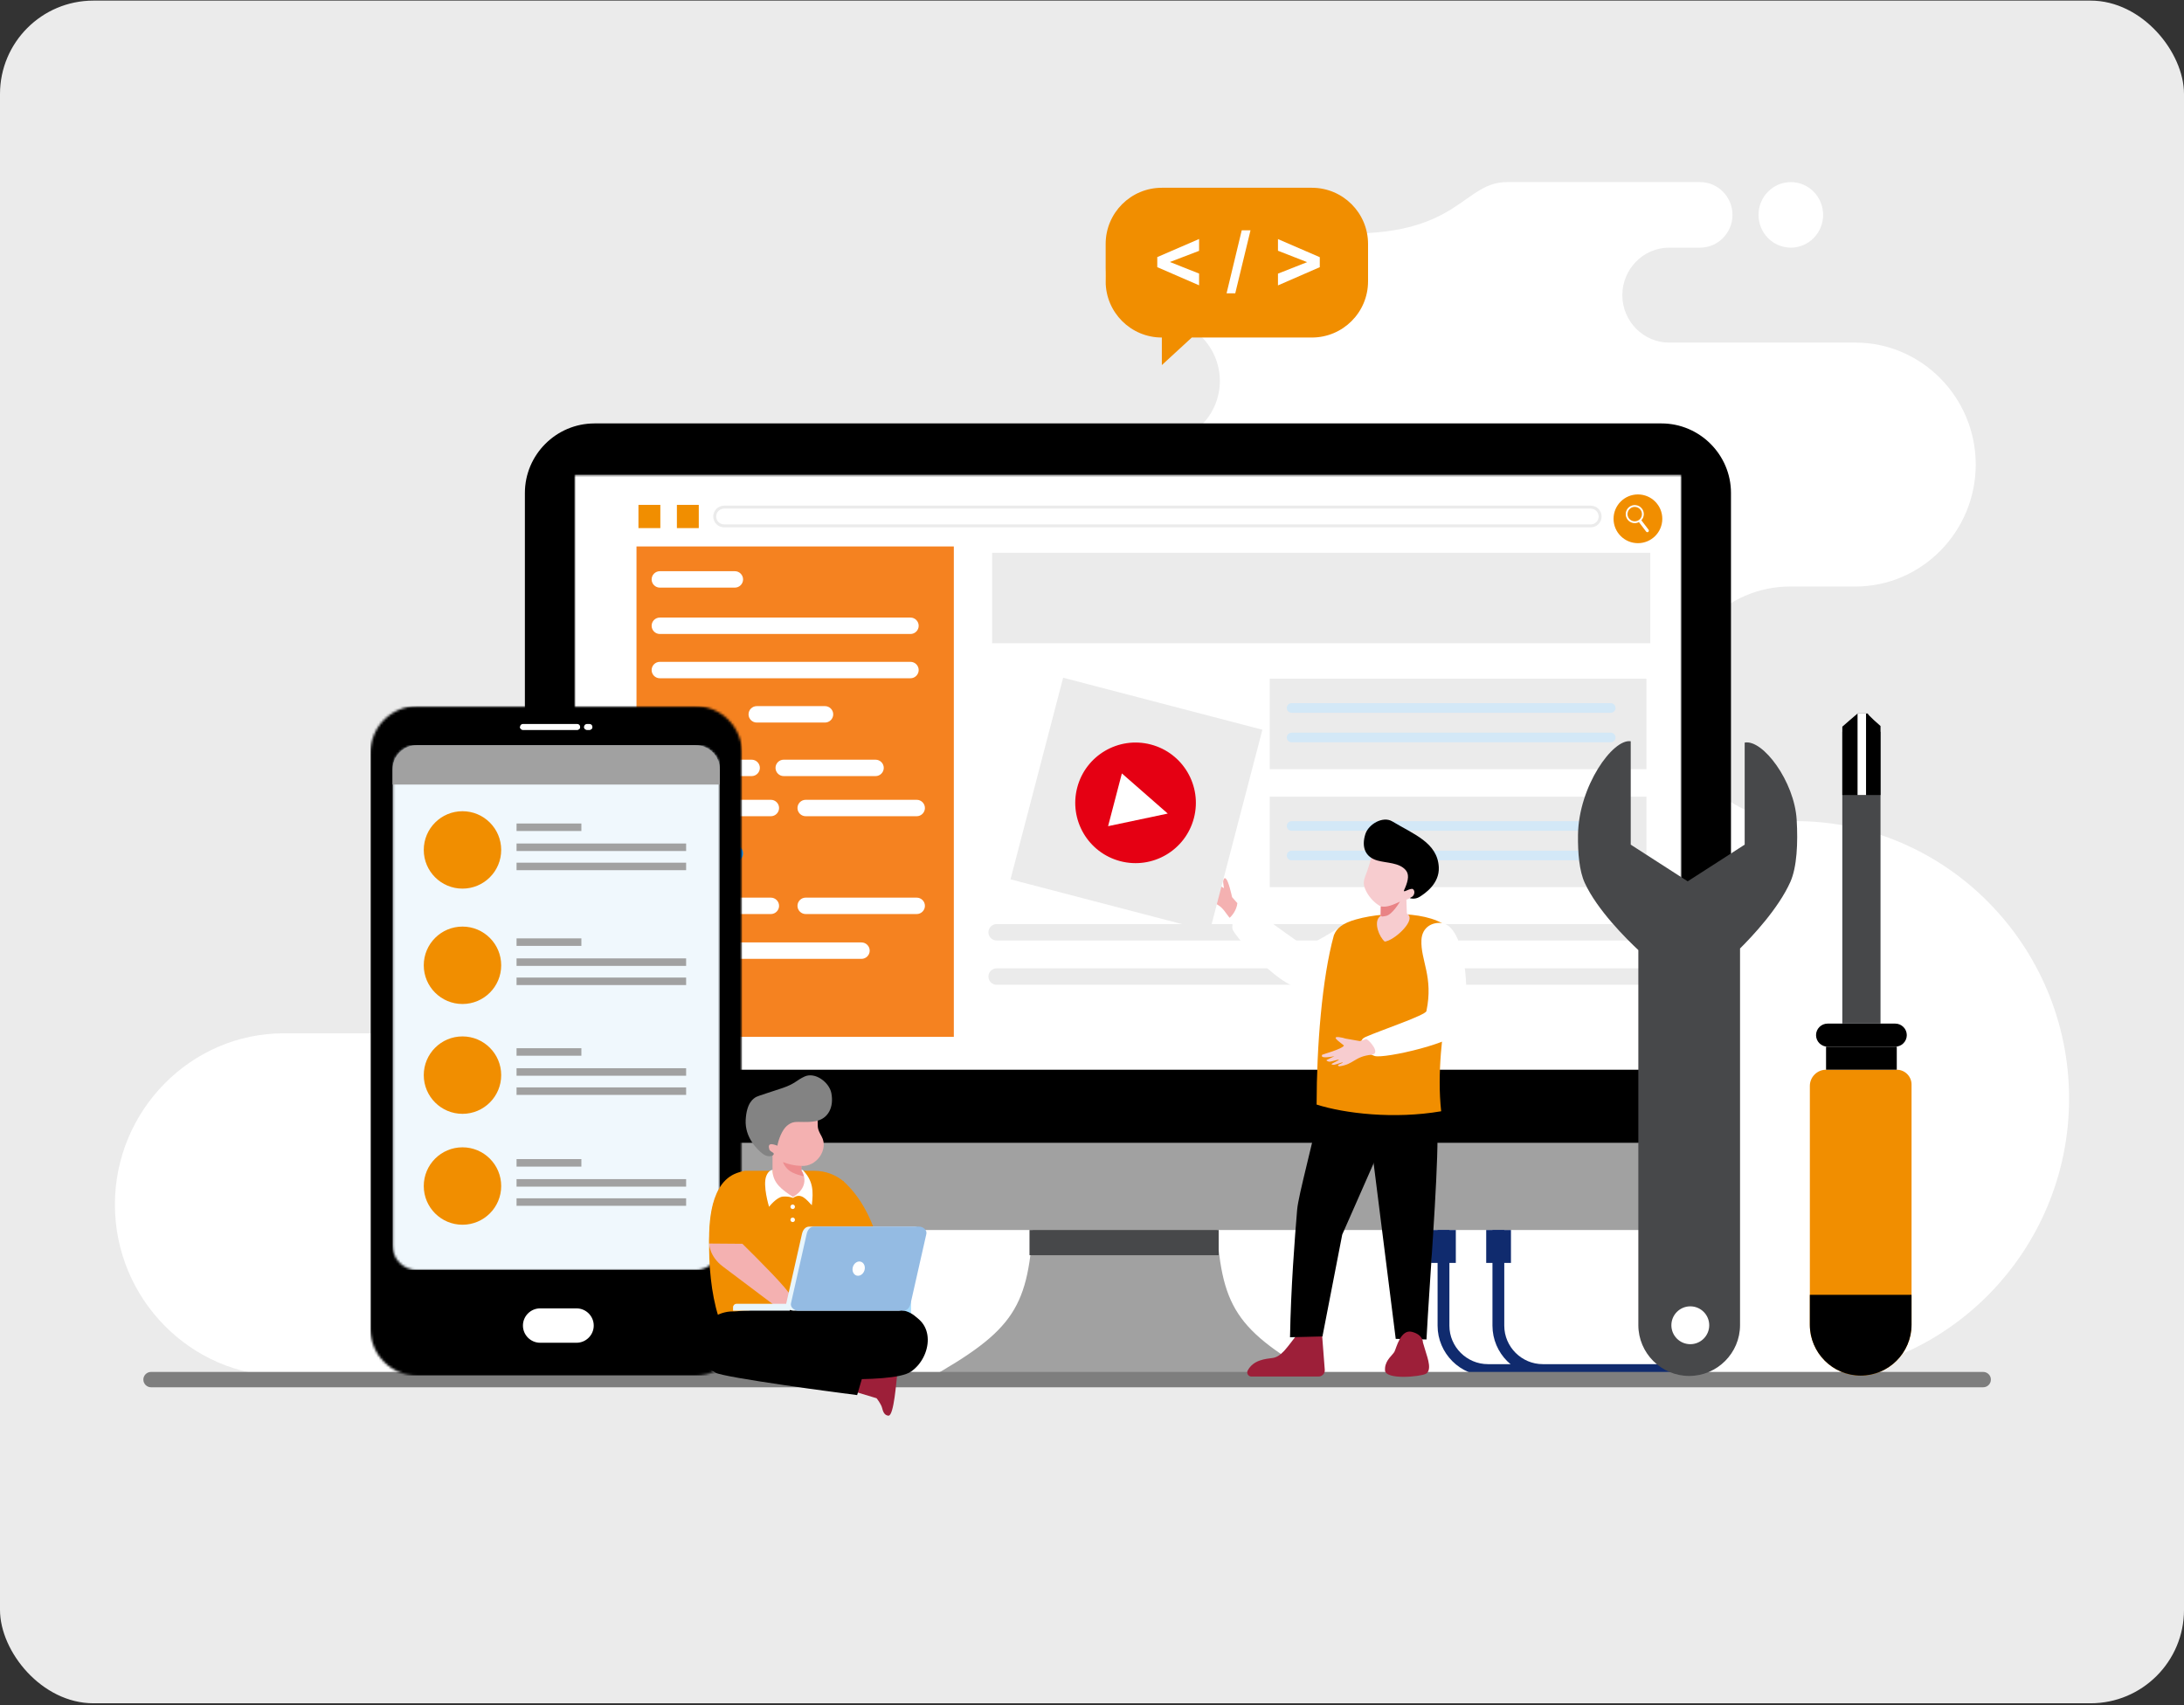 <svg xmlns="http://www.w3.org/2000/svg" width="908" height="709" viewBox="0 0 908 709" fill="none"><rect x="0" y="0" width="908" height="709" fill="#333333" stroke="none"/><rect y="0.251" width="908" height="708" rx="38.84" fill="#EBEBEB"></rect><g clip-path="url(#clip0_9049_747)"><path fill-rule="evenodd" clip-rule="evenodd" d="M184.675 429.664H117.992C79.371 429.664 47.774 461.723 47.774 500.899C47.774 540.076 79.371 572.14 117.992 572.14H746.52C809.061 572.14 860.225 520.23 860.225 456.789C860.225 393.347 809.061 341.431 746.52 341.431C720.077 341.431 696.165 319.483 696.165 292.653C696.165 265.823 717.795 243.88 744.238 243.88H771.433C798.927 243.88 821.413 221.059 821.413 193.166C821.413 165.273 798.921 142.458 771.433 142.458H693.952C683.246 142.458 674.488 133.572 674.488 122.717C674.488 111.861 683.246 102.975 693.952 102.975H706.847C714.236 102.975 720.28 96.846 720.28 89.352C720.28 81.859 714.236 75.723 706.847 75.723H626.53C608.707 75.723 606.719 97.088 561.696 97.088H477.017C467.38 97.088 459.494 105.09 459.494 114.865C459.494 124.646 467.38 132.648 477.017 132.648H481.76C495.724 132.648 507.152 144.243 507.152 158.409C507.152 172.576 495.724 184.171 481.76 184.171H456.432C388.039 184.171 378.379 202.306 366.397 238.374C354.421 274.443 265.368 277.349 265.368 277.349H274.334C253.287 277.349 236.071 294.819 236.071 316.167C236.071 337.514 253.287 354.991 274.334 354.991H278.714C298.958 354.991 221.489 371.792 221.489 392.33C221.489 412.869 204.925 429.67 184.681 429.67L184.675 429.664ZM744.539 102.975C737.121 102.975 731.106 96.874 731.106 89.352C731.106 81.83 737.121 75.723 744.539 75.723C751.957 75.723 757.966 81.824 757.966 89.352C757.966 96.88 751.951 102.975 744.539 102.975Z" fill="white"></path><path fill-rule="evenodd" clip-rule="evenodd" d="M247.134 176.065H690.745C706.645 176.065 719.655 189.076 719.655 204.975V463.542H218.224V204.981C218.224 189.082 231.235 176.071 247.134 176.071" fill="black"></path><mask id="mask0_9049_747" style="mask-type:luminance" maskUnits="userSpaceOnUse" x="238" y="197" width="462" height="294"><path d="M239.26 197.378H698.62C698.874 197.378 699.082 197.586 699.082 197.84V489.685C699.082 489.939 698.874 490.147 698.62 490.147H239.26C239.005 490.147 238.797 489.939 238.797 489.685V197.84C238.797 197.586 239.005 197.378 239.26 197.378Z" fill="white"></path></mask><g mask="url(#mask0_9049_747)"><path d="M699.082 197.378H238.797V490.147H699.082V197.378Z" fill="white"></path></g><path fill-rule="evenodd" clip-rule="evenodd" d="M429.666 506.763C427.632 543.582 422.242 552.89 384.902 573.873H550.413C513.08 552.89 507.689 543.582 505.65 506.763L467.658 503.77L429.66 506.763H429.666Z" fill="#A1A1A1"></path><path fill-rule="evenodd" clip-rule="evenodd" d="M719.655 463.542V482.544C719.655 498.444 706.645 511.454 690.745 511.454H247.134C231.235 511.454 218.224 498.444 218.224 482.544V463.542H719.655Z" fill="#A1A1A1"></path><path d="M719.655 444.812H218.224V475.19H719.655V444.812Z" fill="black"></path><path d="M396.555 227.224H264.623V431.143H396.555V227.224Z" fill="#F58220"></path><path fill-rule="evenodd" clip-rule="evenodd" d="M274.329 391.88H358.164C360.042 391.88 361.579 393.416 361.579 395.294C361.579 397.172 360.042 398.709 358.164 398.709H274.329C272.451 398.709 270.914 397.172 270.914 395.3C270.914 393.422 272.451 391.885 274.329 391.885" fill="white"></path><path fill-rule="evenodd" clip-rule="evenodd" d="M274.329 237.513H305.521C307.398 237.513 308.935 239.05 308.935 240.928C308.935 242.806 307.398 244.342 305.521 244.342H274.329C272.451 244.342 270.914 242.806 270.914 240.928C270.914 239.05 272.451 237.513 274.329 237.513Z" fill="white"></path><path fill-rule="evenodd" clip-rule="evenodd" d="M274.329 256.793H378.53C380.407 256.793 381.944 258.329 381.944 260.207C381.944 262.085 380.407 263.622 378.53 263.622H274.329C272.451 263.622 270.914 262.085 270.914 260.207C270.914 258.329 272.451 256.793 274.329 256.793Z" fill="white"></path><path fill-rule="evenodd" clip-rule="evenodd" d="M274.329 275.205H378.53C380.407 275.205 381.944 276.742 381.944 278.62C381.944 280.497 380.407 282.034 378.53 282.034H274.329C272.451 282.034 270.914 280.497 270.914 278.62C270.914 276.742 272.451 275.205 274.329 275.205Z" fill="white"></path><path fill-rule="evenodd" clip-rule="evenodd" d="M314.62 293.618H342.999C344.876 293.618 346.413 295.155 346.413 297.032C346.413 298.91 344.876 300.447 342.999 300.447H314.62C312.742 300.447 311.206 298.91 311.206 297.032C311.206 295.155 312.742 293.618 314.62 293.618Z" fill="white"></path><path fill-rule="evenodd" clip-rule="evenodd" d="M274.329 315.89H312.506C314.383 315.89 315.914 317.426 315.914 319.298C315.914 321.176 314.383 322.713 312.506 322.713H274.329C272.451 322.713 270.914 321.176 270.914 319.298C270.914 317.421 272.451 315.884 274.329 315.884" fill="white"></path><path fill-rule="evenodd" clip-rule="evenodd" d="M325.834 315.89H364.011C365.889 315.89 367.426 317.426 367.426 319.298C367.426 321.176 365.889 322.713 364.011 322.713H325.834C323.957 322.713 322.42 321.176 322.42 319.298C322.42 317.421 323.957 315.884 325.834 315.884" fill="white"></path><path fill-rule="evenodd" clip-rule="evenodd" d="M274.329 332.569H320.484C322.362 332.569 323.899 334.106 323.899 335.983C323.899 337.861 322.362 339.398 320.484 339.398H274.329C272.451 339.398 270.914 337.861 270.914 335.983C270.914 334.106 272.451 332.569 274.329 332.569Z" fill="white"></path><path fill-rule="evenodd" clip-rule="evenodd" d="M334.968 332.569H381.123C383.001 332.569 384.538 334.106 384.538 335.983C384.538 337.861 383.001 339.398 381.123 339.398H334.968C333.09 339.398 331.553 337.861 331.553 335.983C331.553 334.106 333.09 332.569 334.968 332.569Z" fill="white"></path><path fill-rule="evenodd" clip-rule="evenodd" d="M274.329 351.444H305.521C307.398 351.444 308.935 352.975 308.935 354.858C308.935 356.736 307.398 358.272 305.521 358.272H274.329C272.451 358.272 270.914 356.736 270.914 354.858C270.914 352.98 272.451 351.444 274.329 351.444Z" fill="#0094FF"></path><path fill-rule="evenodd" clip-rule="evenodd" d="M274.329 373.253H320.484C322.362 373.253 323.899 374.79 323.899 376.662C323.899 378.54 322.362 380.076 320.484 380.076H274.329C272.451 380.076 270.914 378.54 270.914 376.662C270.914 374.784 272.451 373.247 274.329 373.247" fill="white"></path><path fill-rule="evenodd" clip-rule="evenodd" d="M334.968 373.253H381.123C383.001 373.253 384.538 374.79 384.538 376.662C384.538 378.54 383.001 380.076 381.123 380.076H334.968C333.09 380.076 331.553 378.54 331.553 376.662C331.553 374.784 333.09 373.247 334.968 373.247" fill="white"></path><path fill-rule="evenodd" clip-rule="evenodd" d="M597.678 511.46V551.226C597.678 556.98 600.029 562.215 603.819 566.004C607.609 569.794 612.843 572.152 618.598 572.152H638.42V567.235H618.598C614.195 567.235 610.197 565.433 607.291 562.532C604.391 559.632 602.589 555.628 602.589 551.226V511.46H597.678Z" fill="#102B6E"></path><path fill-rule="evenodd" clip-rule="evenodd" d="M620.493 511.46V551.226C620.493 556.98 622.844 562.215 626.634 566.004C630.424 569.794 635.658 572.152 641.413 572.152H698.499V567.235H641.413C637.016 567.235 633.012 565.433 630.106 562.532C627.206 559.632 625.403 555.628 625.403 551.226V511.46H620.493Z" fill="#102B6E"></path><path d="M605.257 511.46H594.968V525.141H605.257V511.46Z" fill="#102B6E"></path><path d="M628.182 511.46H617.893V525.141H628.182V511.46Z" fill="#102B6E"></path><path d="M661.368 211.486H301.032C300.131 211.486 299.311 211.856 298.716 212.451C298.12 213.046 297.751 213.867 297.751 214.768C297.751 215.669 298.12 216.49 298.716 217.085C299.311 217.68 300.131 218.049 301.032 218.049H661.362C662.264 218.049 663.084 217.68 663.679 217.085C664.274 216.49 664.644 215.669 664.644 214.768C664.644 213.867 664.274 213.046 663.679 212.451C663.084 211.856 662.264 211.486 661.362 211.486M301.032 210.256H661.362C662.605 210.256 663.731 210.764 664.546 211.579C665.36 212.393 665.869 213.526 665.869 214.768C665.869 216.01 665.36 217.137 664.546 217.951C663.731 218.766 662.599 219.274 661.362 219.274H301.032C299.79 219.274 298.664 218.766 297.849 217.951C297.034 217.137 296.526 216.004 296.526 214.768C296.526 213.532 297.034 212.399 297.849 211.579C298.664 210.764 299.796 210.256 301.032 210.256Z" fill="#EBEBEB"></path><path d="M290.517 209.938H281.417V219.592H290.517V209.938Z" fill="#F18E00"></path><path d="M274.536 209.938H265.437V219.592H274.536V209.938Z" fill="#F18E00"></path><path d="M686.112 229.847H412.472V267.452H686.112V229.847Z" fill="#EBEBEB"></path><path d="M684.512 282.23H527.893V319.836H684.512V282.23Z" fill="#EBEBEB"></path><path d="M684.512 331.275H527.893V368.88H684.512V331.275Z" fill="#EBEBEB"></path><path fill-rule="evenodd" clip-rule="evenodd" d="M414.349 384.242H682.304C684.182 384.242 685.713 385.779 685.713 387.656C685.713 389.534 684.182 391.071 682.304 391.071H414.349C412.471 391.071 410.935 389.534 410.935 387.656C410.935 385.779 412.471 384.242 414.349 384.242Z" fill="#EBEBEB"></path><path fill-rule="evenodd" clip-rule="evenodd" d="M414.349 402.654H682.304C684.182 402.654 685.713 404.191 685.713 406.069C685.713 407.947 684.182 409.483 682.304 409.483H414.349C412.471 409.483 410.935 407.947 410.935 406.075C410.935 404.197 412.471 402.66 414.349 402.66" fill="#EBEBEB"></path><path fill-rule="evenodd" clip-rule="evenodd" d="M62.789 570.47H824.527C826.283 570.47 827.716 571.909 827.716 573.659C827.716 575.41 826.283 576.849 824.527 576.849H62.789C61.033 576.849 59.6 575.416 59.6 573.659C59.6 571.903 61.033 570.47 62.789 570.47Z" fill="#7E7E7E"></path><mask id="mask1_9049_747" style="mask-type:luminance" maskUnits="userSpaceOnUse" x="154" y="293" width="155" height="280"><path d="M289.182 293.618H173.323C162.704 293.618 154.015 302.307 154.015 312.926V552.693C154.015 563.312 162.704 572.001 173.323 572.001H289.182C299.801 572.001 308.491 563.312 308.491 552.693V312.926C308.491 302.307 299.801 293.618 289.182 293.618Z" fill="white"></path></mask><g mask="url(#mask1_9049_747)"><path d="M308.49 293.618H154.009V572.007H308.49V293.618Z" fill="black"></path></g><mask id="mask2_9049_747" style="mask-type:luminance" maskUnits="userSpaceOnUse" x="163" y="309" width="137" height="220"><path d="M173.317 309.869H289.176C294.752 309.869 299.281 314.393 299.281 319.974V517.983C299.281 523.558 294.757 528.087 289.176 528.087H173.317C167.741 528.087 163.212 523.558 163.212 517.983V319.974C163.212 314.399 167.736 309.875 173.311 309.875L173.317 309.869Z" fill="white"></path></mask><g mask="url(#mask2_9049_747)"><path d="M299.281 309.869H163.218V528.082H299.281V309.869Z" fill="#F0F8FD"></path></g><path fill-rule="evenodd" clip-rule="evenodd" d="M239.976 303.474C240.646 303.474 241.195 302.931 241.195 302.255C241.195 301.579 240.652 301.036 239.976 301.036H217.421C216.751 301.036 216.202 301.579 216.202 302.255C216.202 302.931 216.745 303.474 217.421 303.474H239.976ZM244.038 301.036C243.367 301.036 242.819 301.579 242.819 302.255C242.819 302.931 243.362 303.474 244.038 303.474H245.078C245.748 303.474 246.297 302.931 246.297 302.255C246.297 301.579 245.754 301.036 245.078 301.036H244.038Z" fill="white"></path><path fill-rule="evenodd" clip-rule="evenodd" d="M224.556 544.044H239.699C243.627 544.044 246.845 547.262 246.845 551.191C246.845 555.12 243.627 558.338 239.699 558.338H224.556C220.628 558.338 217.41 555.12 217.41 551.191C217.41 547.262 220.628 544.044 224.556 544.044Z" fill="white"></path><path fill-rule="evenodd" clip-rule="evenodd" d="M289.182 309.869C294.723 309.869 299.281 314.434 299.281 319.974V326.237H163.218V319.974C163.218 314.434 167.782 309.869 173.317 309.869H289.176H289.182Z" fill="#A1A1A1"></path><path fill-rule="evenodd" clip-rule="evenodd" d="M216.202 302.255H241.195C241.195 302.931 240.652 303.474 239.976 303.474H217.421C216.745 303.474 216.202 302.931 216.202 302.255ZM242.819 302.255C242.819 302.931 243.362 303.474 244.038 303.474H245.078C245.748 303.474 246.297 302.931 246.297 302.255H242.824H242.819Z" fill="white"></path><path fill-rule="evenodd" clip-rule="evenodd" d="M759.185 444.812H788.586C791.966 444.812 794.727 447.574 794.727 450.953V550.868C794.727 562.492 785.212 572.007 773.588 572.007C761.964 572.007 752.448 562.492 752.448 550.868V451.548C752.448 447.845 755.481 444.812 759.185 444.812Z" fill="#F18E00"></path><path d="M788.586 435.222H759.185V444.812H788.586V435.222Z" fill="black"></path><path fill-rule="evenodd" clip-rule="evenodd" d="M759.815 435.222H787.956C790.597 435.222 792.752 433.061 792.752 430.426C792.752 427.792 790.591 425.631 787.956 425.631H759.815C757.18 425.631 755.02 427.786 755.02 430.426C755.02 433.067 757.18 435.222 759.815 435.222Z" fill="black"></path><path d="M781.826 304.26H765.944V425.625H781.826V304.26Z" fill="#47484A"></path><path fill-rule="evenodd" clip-rule="evenodd" d="M765.944 330.581H781.826V301.891C781.826 301.891 775.818 296.691 776.627 296.691H772.288C772.288 296.691 765.95 302.082 765.95 302.157V330.587L765.944 330.581Z" fill="black"></path><path d="M775.811 296.691H772.281V330.581H775.811V296.691Z" fill="white"></path><path fill-rule="evenodd" clip-rule="evenodd" d="M794.727 538.417H752.442V550.868C752.442 562.492 761.958 572.007 773.582 572.007C785.206 572.007 794.721 562.492 794.721 550.868V538.417H794.727Z" fill="black"></path><path d="M378.761 528.677H357.552V549.886H378.761V528.677Z" fill="#A5DBFD"></path><path fill-rule="evenodd" clip-rule="evenodd" d="M347.448 576.311L364.422 581.401C364.422 581.401 366.328 583.672 366.802 585.676C367.276 587.687 368.125 588.571 369.379 588.652C371.678 588.802 372.66 573.919 373.007 571.568L353.664 566.131L347.442 576.311H347.448Z" fill="#9D1F39"></path><path fill-rule="evenodd" clip-rule="evenodd" d="M338.584 486.837H310.044C306.479 486.837 297.709 493.579 296.173 502.378C293.272 516.527 294.561 547.661 304.584 558.765L315.943 558.615L350.746 549.989V491.245C347.453 488.501 343.206 486.843 338.59 486.843" fill="#F18E00"></path><path fill-rule="evenodd" clip-rule="evenodd" d="M310.044 486.929C295.953 488.316 294.642 506.018 294.821 517.076H310.033V486.929H310.044Z" fill="#F18E00"></path><path fill-rule="evenodd" clip-rule="evenodd" d="M308.664 517.185L294.827 517.076C294.827 517.076 294.821 522.333 300.517 526.631C306.22 530.924 324.58 544.738 324.58 544.738H344.732C344.732 544.738 340.451 539.249 334.8 538.787C329.156 538.331 328.931 539.111 328.931 539.111C327.844 536.234 314.851 523.281 308.664 517.191" fill="#F4B1B1"></path><path fill-rule="evenodd" clip-rule="evenodd" d="M373.486 544.732H313.181C312.5 544.732 311.829 544.796 311.182 544.917C294.925 544.917 294.624 554.998 293.405 566.391H373.491C379.448 566.391 384.324 561.515 384.324 555.559C384.324 549.602 379.448 544.726 373.491 544.726" fill="black"></path><path fill-rule="evenodd" clip-rule="evenodd" d="M376.184 545.795C373.763 545.24 371.088 544.385 368.222 544.761C359.285 545.922 306.127 562.001 306.127 562.001L315.498 572.874C326.452 572.18 370.389 576.074 378.755 570.326C387.473 564.341 389.472 548.822 376.184 545.795Z" fill="black"></path><path fill-rule="evenodd" clip-rule="evenodd" d="M341.601 472.578C344.582 477.905 339.457 485.329 333.154 484.792V486.479L336.603 491.378L333.218 496.416L329.693 497.698L321.177 495.503V480.164C320.865 480.066 320.854 480.626 320.218 480.239C319.583 479.852 318.179 476.998 318.439 475.53C318.693 474.063 320.577 473.22 320.577 473.22C318.803 468.863 317.405 468.17 321.969 465.749C326.533 463.329 335.736 463.508 335.736 463.508L339.914 464.906C340.093 468.962 339.532 468.881 341.601 472.572" fill="#F4B1B1"></path><path fill-rule="evenodd" clip-rule="evenodd" d="M334.078 484.809C333.772 484.82 333.466 484.809 333.154 484.786C330.415 484.734 328.058 484.185 325.516 483.214C325.516 483.214 326.435 486.178 329.693 487.68C332.744 489.09 334.789 489.142 335.037 489.142L333.165 486.479V484.792L334.078 484.815V484.809Z" fill="#ED8D8F"></path><path fill-rule="evenodd" clip-rule="evenodd" d="M345.633 454.524C346.754 460.22 344.466 465.304 338.868 466.24C335.349 466.83 332.501 466.321 330.346 466.587C329.075 466.743 328.058 467.407 327.244 468.066C325.221 469.701 323.656 473.728 323.205 476.403C323.205 476.403 320.842 475.415 320.074 475.906C319.305 476.397 319.785 477.57 319.906 478.061C320.028 478.552 321.114 479.072 321.46 479.372C322.506 480.279 319.797 481.943 316.879 479.592C314.828 477.934 309.646 473.011 310.015 465.726C310.391 458.447 313.285 456.765 314.406 456.113C315.134 455.691 320.935 453.917 325.314 452.427C330.646 450.613 331.086 449.197 334.5 447.637C338.885 445.627 344.749 450.023 345.639 454.53" fill="#838383"></path><path fill-rule="evenodd" clip-rule="evenodd" d="M350.44 490.991C358.193 497.906 362.7 507.456 365.455 517.474C360.377 517.139 355.062 517.162 350.03 517.001L350.44 490.991Z" fill="#F18E00"></path><path fill-rule="evenodd" clip-rule="evenodd" d="M329.566 506.278C329.052 506.278 328.63 506.7 328.63 507.214C328.63 507.728 329.046 508.15 329.566 508.15C330.086 508.15 330.496 507.734 330.496 507.214C330.496 506.694 330.08 506.278 329.566 506.278ZM329.566 500.864C329.052 500.864 328.63 501.28 328.63 501.8C328.63 502.32 329.046 502.73 329.566 502.73C330.086 502.73 330.496 502.315 330.496 501.8C330.496 501.286 330.08 500.864 329.566 500.864ZM333.165 486.473C336.4 492.002 332.87 495.925 329.693 497.698C325.21 494.787 321.177 491.95 321.177 486.473C321.177 486.473 319.629 486.444 318.623 488.899C316.965 492.874 319.744 501.812 319.744 501.812C319.744 501.812 322.858 497.779 325.452 497.565C328.041 497.346 329.722 498.132 329.722 498.132C333.038 495.699 335.291 498.854 337.51 501.159C338.209 495.266 338.122 491.031 333.714 486.479H333.165V486.473Z" fill="white"></path><path fill-rule="evenodd" clip-rule="evenodd" d="M336.481 510.033H380.124C381.805 510.033 383.555 511.454 383.186 513.095L376.663 541.936C376.293 543.577 375.288 544.998 373.601 544.998H329.959C328.277 544.998 326.527 543.577 326.897 541.936L333.419 513.095C333.789 511.454 334.794 510.033 336.481 510.033Z" fill="#E8F5FC"></path><path fill-rule="evenodd" clip-rule="evenodd" d="M338.435 510.033H382.077C383.759 510.033 385.509 511.454 385.134 513.095L378.611 541.936C378.241 543.577 377.236 544.998 375.555 544.998H331.912C330.231 544.998 328.48 543.577 328.85 541.936L335.373 513.095C335.743 511.454 336.748 510.033 338.435 510.033Z" fill="#94BBE3"></path><path fill-rule="evenodd" clip-rule="evenodd" d="M357.916 524.65C359.233 525.072 359.892 526.701 359.383 528.284C358.875 529.867 357.39 530.803 356.073 530.381C354.756 529.959 354.097 528.33 354.605 526.747C355.114 525.164 356.599 524.228 357.916 524.65Z" fill="white"></path><path fill-rule="evenodd" clip-rule="evenodd" d="M306.191 542.138H328.353V544.998H304.764V543.571C304.764 542.785 305.405 542.144 306.191 542.144" fill="#E8F5FC"></path><path fill-rule="evenodd" clip-rule="evenodd" d="M305.879 545.362C314.88 545.795 361.255 563.382 361.255 563.382L356.356 580.101C349.515 579.264 301.014 572.845 297.334 570.736C281.741 561.799 292.827 544.183 305.879 545.362Z" fill="black"></path><path fill-rule="evenodd" clip-rule="evenodd" d="M192.277 337.318C201.163 337.318 208.373 344.522 208.373 353.414C208.373 362.305 201.169 369.504 192.277 369.504C183.386 369.504 176.182 362.299 176.182 353.414C176.182 344.528 183.386 337.318 192.277 337.318Z" fill="#F18E00"></path><path fill-rule="evenodd" clip-rule="evenodd" d="M192.277 385.288C201.163 385.288 208.373 392.492 208.373 401.383C208.373 410.275 201.169 417.479 192.277 417.479C183.386 417.479 176.182 410.275 176.182 401.383C176.182 392.492 183.386 385.288 192.277 385.288Z" fill="#F18E00"></path><path d="M285.259 350.745H214.758V353.864H285.259V350.745Z" fill="#A1A1A1"></path><path d="M285.259 358.717H214.758V361.837H285.259V358.717Z" fill="#A1A1A1"></path><path d="M241.709 342.425H214.758V345.545H241.709V342.425Z" fill="#A1A1A1"></path><path d="M285.259 398.512H214.758V401.632H285.259V398.512Z" fill="#A1A1A1"></path><path d="M285.259 406.485H214.758V409.605H285.259V406.485Z" fill="#A1A1A1"></path><path d="M241.709 390.193H214.758V393.312H241.709V390.193Z" fill="#A1A1A1"></path><path fill-rule="evenodd" clip-rule="evenodd" d="M192.277 430.958C201.163 430.958 208.373 438.162 208.373 447.054C208.373 455.945 201.169 463.15 192.277 463.15C183.386 463.15 176.182 455.945 176.182 447.054C176.182 438.162 183.386 430.958 192.277 430.958Z" fill="#F18E00"></path><path d="M285.259 444.182H214.758V447.302H285.259V444.182Z" fill="#A1A1A1"></path><path d="M285.259 452.155H214.758V455.275H285.259V452.155Z" fill="#A1A1A1"></path><path d="M241.709 435.863H214.758V438.983H241.709V435.863Z" fill="#A1A1A1"></path><path fill-rule="evenodd" clip-rule="evenodd" d="M192.277 477.073C201.163 477.073 208.373 484.278 208.373 493.169C208.373 502.06 201.169 509.265 192.277 509.265C183.386 509.265 176.182 502.06 176.182 493.169C176.182 484.278 183.386 477.073 192.277 477.073Z" fill="#F18E00"></path><path d="M285.259 490.297H214.758V493.417H285.259V490.297Z" fill="#A1A1A1"></path><path d="M285.259 498.27H214.758V501.39H285.259V498.27Z" fill="#A1A1A1"></path><path d="M241.709 481.972H214.758V485.092H241.709V481.972Z" fill="#A1A1A1"></path><path fill-rule="evenodd" clip-rule="evenodd" d="M520.272 572.383H548.2C549.523 572.383 550.597 571.395 550.759 570.141C550.782 569.962 550.788 569.783 550.776 569.598L549.644 554.929C549.644 554.929 548.483 554.392 546.854 554.011C545.889 553.779 545.074 553.08 544.785 552.133C544.762 552.064 544.745 551.994 544.727 551.919C544.086 549.1 540.019 548.198 539.262 550.96C539.164 551.318 539.083 551.665 539.008 551.994C538.991 552.075 538.973 552.162 538.956 552.237C538.835 552.832 538.748 553.375 538.684 553.855V553.883C538.528 555.102 538.54 555.877 538.54 555.877C538.17 556.345 537.812 556.807 537.465 557.263C537.286 557.488 537.119 557.72 536.951 557.939C536.587 558.413 536.229 558.881 535.876 559.326C535.715 559.534 535.553 559.742 535.391 559.938C535.004 560.423 534.623 560.88 534.241 561.313C534.068 561.51 533.901 561.7 533.722 561.879C532.283 563.393 530.827 564.427 529.111 564.664C526.084 565.08 521.138 565.415 518.747 569.858C518.695 569.95 518.654 570.049 518.625 570.141C518.273 571.216 519.082 572.383 520.266 572.383" fill="#9D1F39"></path><path fill-rule="evenodd" clip-rule="evenodd" d="M597.643 455.772V472.96C597.643 492.013 594.281 533.853 593.062 556.974L580.276 556.726L569.779 473.329L551.846 475.894L550.962 453.137C550.748 374.467 591.051 392.787 587.521 437.388C587.134 442.299 599.521 450.381 597.637 455.766" fill="black"></path><path fill-rule="evenodd" clip-rule="evenodd" d="M549.569 457.083L579.941 463.612L558.033 513.361L549.812 555.709L536.327 556.056C536.68 535.523 538.303 514.874 539.285 503.054C539.799 496.861 545.964 474.935 549.563 457.083" fill="black"></path><path fill-rule="evenodd" clip-rule="evenodd" d="M575.81 569.8C576.041 573.873 590.485 572.469 592.796 571.25C593.685 570.777 594.061 569.87 594.13 568.766C594.246 567.01 593.587 564.756 593.021 562.994C592.097 560.123 592.224 560.175 591.582 558.217C591.582 558.217 591.75 555.027 587.018 553.808C582.287 552.589 580.553 560.533 579.745 562.064C579.005 563.462 576.128 565.38 575.833 568.824C575.804 569.142 575.799 569.465 575.816 569.806" fill="#9D1F39"></path><path fill-rule="evenodd" clip-rule="evenodd" d="M563.389 396.692C559.004 406.317 556.144 409.374 543.596 411.245C533.416 412.765 514.033 389.863 512.571 386.738C511.109 383.612 516.673 375.443 518.464 376.39C520.261 377.338 541.146 393.301 542.579 393.197C544.029 393.093 548.951 390.84 560.125 383.589C561.182 382.907 566.48 392.047 563.389 396.692Z" fill="white"></path><path fill-rule="evenodd" clip-rule="evenodd" d="M604.097 387.841C608.279 394.075 595.685 430.421 599.168 462.086C579.612 465.443 559.056 463.017 547.38 459.296C547.403 435.337 549.604 406.774 554.567 388.881C555.734 385.981 558.045 383.913 563.759 382.312C577.671 378.412 598.365 379.302 604.097 387.841Z" fill="#F18E00"></path><path fill-rule="evenodd" clip-rule="evenodd" d="M536.98 341.46H669.67C670.768 341.46 671.669 342.362 671.669 343.459C671.669 344.563 670.768 345.458 669.67 345.458H536.98C535.877 345.458 534.981 344.563 534.981 343.459C534.981 342.362 535.883 341.46 536.98 341.46Z" fill="#D3E8F7"></path><path fill-rule="evenodd" clip-rule="evenodd" d="M536.98 353.732H669.67C670.768 353.732 671.669 354.633 671.669 355.73C671.669 356.834 670.768 357.735 669.67 357.735H536.98C535.877 357.735 534.981 356.834 534.981 355.736C534.981 354.633 535.883 353.737 536.98 353.737" fill="#D3E8F7"></path><path fill-rule="evenodd" clip-rule="evenodd" d="M568.033 370.665C569.409 373.404 571.91 375.853 574.059 376.887L573.984 380.862L573.406 381.353C571.142 383.78 573.366 389.534 575.712 391.533C579.548 391.088 587.705 383.589 585.747 380.683L584.898 379.736L584.707 374.108C585.042 374.091 587.492 372.693 588.225 372.473C588.953 372.248 590.028 370.844 590.097 369.359C590.167 367.875 587.873 368.354 587.873 368.354C590.652 364.553 593.795 361.444 589.716 358.024C585.637 354.598 576.266 352.605 576.266 352.605L570.628 350.652C571.344 352.599 569.848 358.169 568.403 362.224C567.103 365.858 566.185 367.002 568.028 370.677" fill="#F7CCCF"></path><path fill-rule="evenodd" clip-rule="evenodd" d="M582.055 374.888C582.055 374.888 578.866 380.36 576.243 380.856C573.62 381.353 574.961 380.983 573.984 380.874L574.059 376.899C575.862 377.188 577.63 377.043 582.055 374.894" fill="#E98385"></path><path fill-rule="evenodd" clip-rule="evenodd" d="M590.965 390.868C591.219 385.495 595.581 383.185 599.873 383.86C610.642 386.605 611.012 419.183 608.175 427.699C606.188 433.459 575.446 440.323 571.535 439.104C569.894 438.59 567.139 436.914 566.324 435.054C565.839 433.956 565.342 432.24 567.711 431.195C574.008 428.41 592.675 422.153 593.033 420.431C596.037 406.144 590.566 399.367 590.965 390.868Z" fill="white"></path><path fill-rule="evenodd" clip-rule="evenodd" d="M517.956 377.494C518.424 380.446 515.674 385.212 513.576 386.062C513.345 385.646 511.941 383.843 511.017 382.457C509.024 379.481 513.727 373.259 515.102 374.64L517.956 377.494Z" fill="white"></path><path fill-rule="evenodd" clip-rule="evenodd" d="M512.242 373.045C511.947 371.688 510.716 366.32 509.711 365.419C509.203 364.957 509.081 365.165 508.85 365.46C508.654 365.714 508.481 366.413 508.538 366.887C508.654 367.88 508.735 368.787 508.885 369.325C505.858 367.742 502.957 364.027 500.745 361.485C499.843 360.451 498.416 360.566 499.277 362.403C499.988 363.911 502.784 367.291 502.784 367.291L498.965 364.83C497.902 364.252 497.908 365.558 498.416 366.107C499.248 367.002 501.796 369.406 501.796 369.406L499.011 368.394C497.948 368.007 498.503 369.319 498.786 369.55C499.439 370.081 501.75 371.555 501.75 371.555L500.473 371.133C499.023 370.653 500.086 372.514 500.502 372.647C500.589 372.676 505.592 375.842 506.458 376.361C508.631 377.667 509.665 379.822 511.202 381.63C512.039 380.989 514.137 378.551 514.437 375.547L512.23 373.045H512.242Z" fill="#F4B1B1"></path><path fill-rule="evenodd" clip-rule="evenodd" d="M567.647 346.839C565.989 352.068 567.462 356.337 572.621 357.81C576.463 358.908 581.709 358.608 584.442 361.826C585.794 363.42 585.661 365.714 584.142 369.261C583.697 370.301 583.102 371.075 584.864 370.261C585.673 369.885 587.007 369.359 587.464 369.729C588.48 370.55 587.966 372.271 587.157 372.826C586.799 373.074 586.112 373.444 586.112 373.444C586.112 373.444 588.151 374.23 590.26 372.889C592.363 371.555 598.521 367.482 598.181 360.595C597.672 350.392 587.729 346.903 578.844 341.553C574.938 339.201 568.959 342.708 567.647 346.839Z" fill="black"></path><path fill-rule="evenodd" clip-rule="evenodd" d="M568.08 432.032L565.388 432.905L559.368 431.853C558.698 431.553 554.312 430.53 555.48 431.975C556.3 432.991 558.819 434.661 558.755 434.777C557.946 436.244 549.795 438.445 549.714 438.578C548.581 440.439 553.839 439.341 554.74 439.196C554.977 439.156 551.285 440.756 551.453 440.912C551.655 441.097 552.175 441.611 553.169 441.426C554.382 441.201 556.392 440.473 556.635 440.652C556.883 440.831 553.296 442.357 553.544 442.507C553.735 442.622 554.116 442.877 554.873 442.715C556.121 442.443 557.941 441.658 558.247 441.785C558.565 441.912 555.93 442.848 556.225 442.94C556.456 443.009 556.519 443.431 556.751 443.402C563.054 442.57 562.95 439.335 570.189 438.578C574.216 438.156 569.461 432.668 568.074 432.05" fill="#F7CCCF"></path><path d="M442.001 281.806L420.116 365.645L502.955 387.27L524.841 303.43L442.001 281.806Z" fill="#EBEBEB"></path><path fill-rule="evenodd" clip-rule="evenodd" d="M478.443 309.575C491.841 313.076 499.866 326.768 496.37 340.166C492.875 353.564 479.177 361.589 465.779 358.093C452.381 354.598 444.357 340.9 447.852 327.502C451.347 314.104 465.045 306.08 478.443 309.575Z" fill="#E50013"></path><path fill-rule="evenodd" clip-rule="evenodd" d="M466.421 321.598L485.492 338.294L460.689 343.534L466.421 321.598Z" fill="white"></path><path fill-rule="evenodd" clip-rule="evenodd" d="M680.97 205.593C686.569 205.593 691.104 210.129 691.104 215.727C691.104 221.325 686.569 225.86 680.97 225.86C675.372 225.86 670.837 221.325 670.837 215.727C670.837 210.129 675.372 205.593 680.97 205.593Z" fill="#F18E00"></path><path fill-rule="evenodd" clip-rule="evenodd" d="M677.833 211.382C679.151 210.377 681.034 210.637 682.033 211.954C683.039 213.272 682.779 215.155 681.461 216.16C680.144 217.16 678.261 216.906 677.256 215.588C676.25 214.271 676.51 212.388 677.827 211.388M677.377 210.782C679.029 209.528 681.386 209.846 682.646 211.498C683.772 212.977 683.634 215.022 682.403 216.339L685.396 220.274C685.61 220.551 685.529 220.927 685.274 221.163C685.02 221.4 684.599 221.319 684.385 221.042L681.392 217.108C679.798 217.94 677.787 217.53 676.66 216.051C675.407 214.398 675.724 212.041 677.377 210.782Z" fill="white"></path><path fill-rule="evenodd" clip-rule="evenodd" d="M483.037 78.075H545.409C558.31 78.075 568.767 88.532 568.767 101.433V116.991C568.767 129.892 558.31 140.349 545.409 140.349H495.487L483.037 151.806V140.349C470.136 140.349 459.679 129.898 459.679 116.991V101.433C459.679 88.532 470.136 78.075 483.037 78.075Z" fill="#F18E00"></path><path fill-rule="evenodd" clip-rule="evenodd" d="M531.318 118.673V113.785L543.445 109.001L531.318 104.264V99.416L548.702 106.944V111.098L531.318 118.673ZM509.948 121.966L516.251 95.771H519.896L513.558 121.966H509.948ZM498.52 118.638L481.136 111.087V106.904L498.52 99.382V104.304L486.393 108.943L498.52 113.756V118.638Z" fill="white"></path><path d="M506.667 511.46H428.019V521.935H506.667V511.46Z" fill="#47484A"></path><path fill-rule="evenodd" clip-rule="evenodd" d="M536.98 292.387H669.67C670.768 292.387 671.669 293.288 671.669 294.386C671.669 295.484 670.768 296.385 669.67 296.385H536.98C535.877 296.385 534.981 295.484 534.981 294.386C534.981 293.283 535.883 292.387 536.98 292.387Z" fill="#D3E8F7"></path><path fill-rule="evenodd" clip-rule="evenodd" d="M536.98 304.658H669.67C670.768 304.658 671.669 305.56 671.669 306.657C671.669 307.755 670.768 308.656 669.67 308.656H536.98C535.877 308.656 534.981 307.755 534.981 306.657C534.981 305.56 535.883 304.658 536.98 304.658Z" fill="#D3E8F7"></path><path fill-rule="evenodd" clip-rule="evenodd" d="M702.745 543.195C707.09 543.195 710.614 546.72 710.614 551.064C710.614 555.409 707.09 558.933 702.745 558.933C698.401 558.933 694.877 555.409 694.877 551.064C694.877 546.72 698.401 543.195 702.745 543.195ZM725.347 308.783C732.851 307.299 746.03 324.868 746.971 340.894C747.537 350.479 747.098 360.566 744.325 366.754C739.386 377.789 728.512 389.338 723.423 394.393V551.001C723.423 562.63 713.913 572.14 702.283 572.14C690.659 572.14 681.144 562.63 681.144 551.001V395.057C676.192 390.43 664.037 378.378 658.866 367.124C656.613 362.213 655.954 354.777 656.058 347.122C656.341 326.907 670.565 307.044 677.978 308.229V351.218L689.821 358.845L701.665 366.465L713.509 358.845L725.352 351.218V308.783H725.347Z" fill="#47484A"></path></g><defs><clipPath id="clip0_9049_747"><rect width="812.451" height="512.934" fill="white" transform="translate(47.774 75.723)"></rect></clipPath></defs></svg>